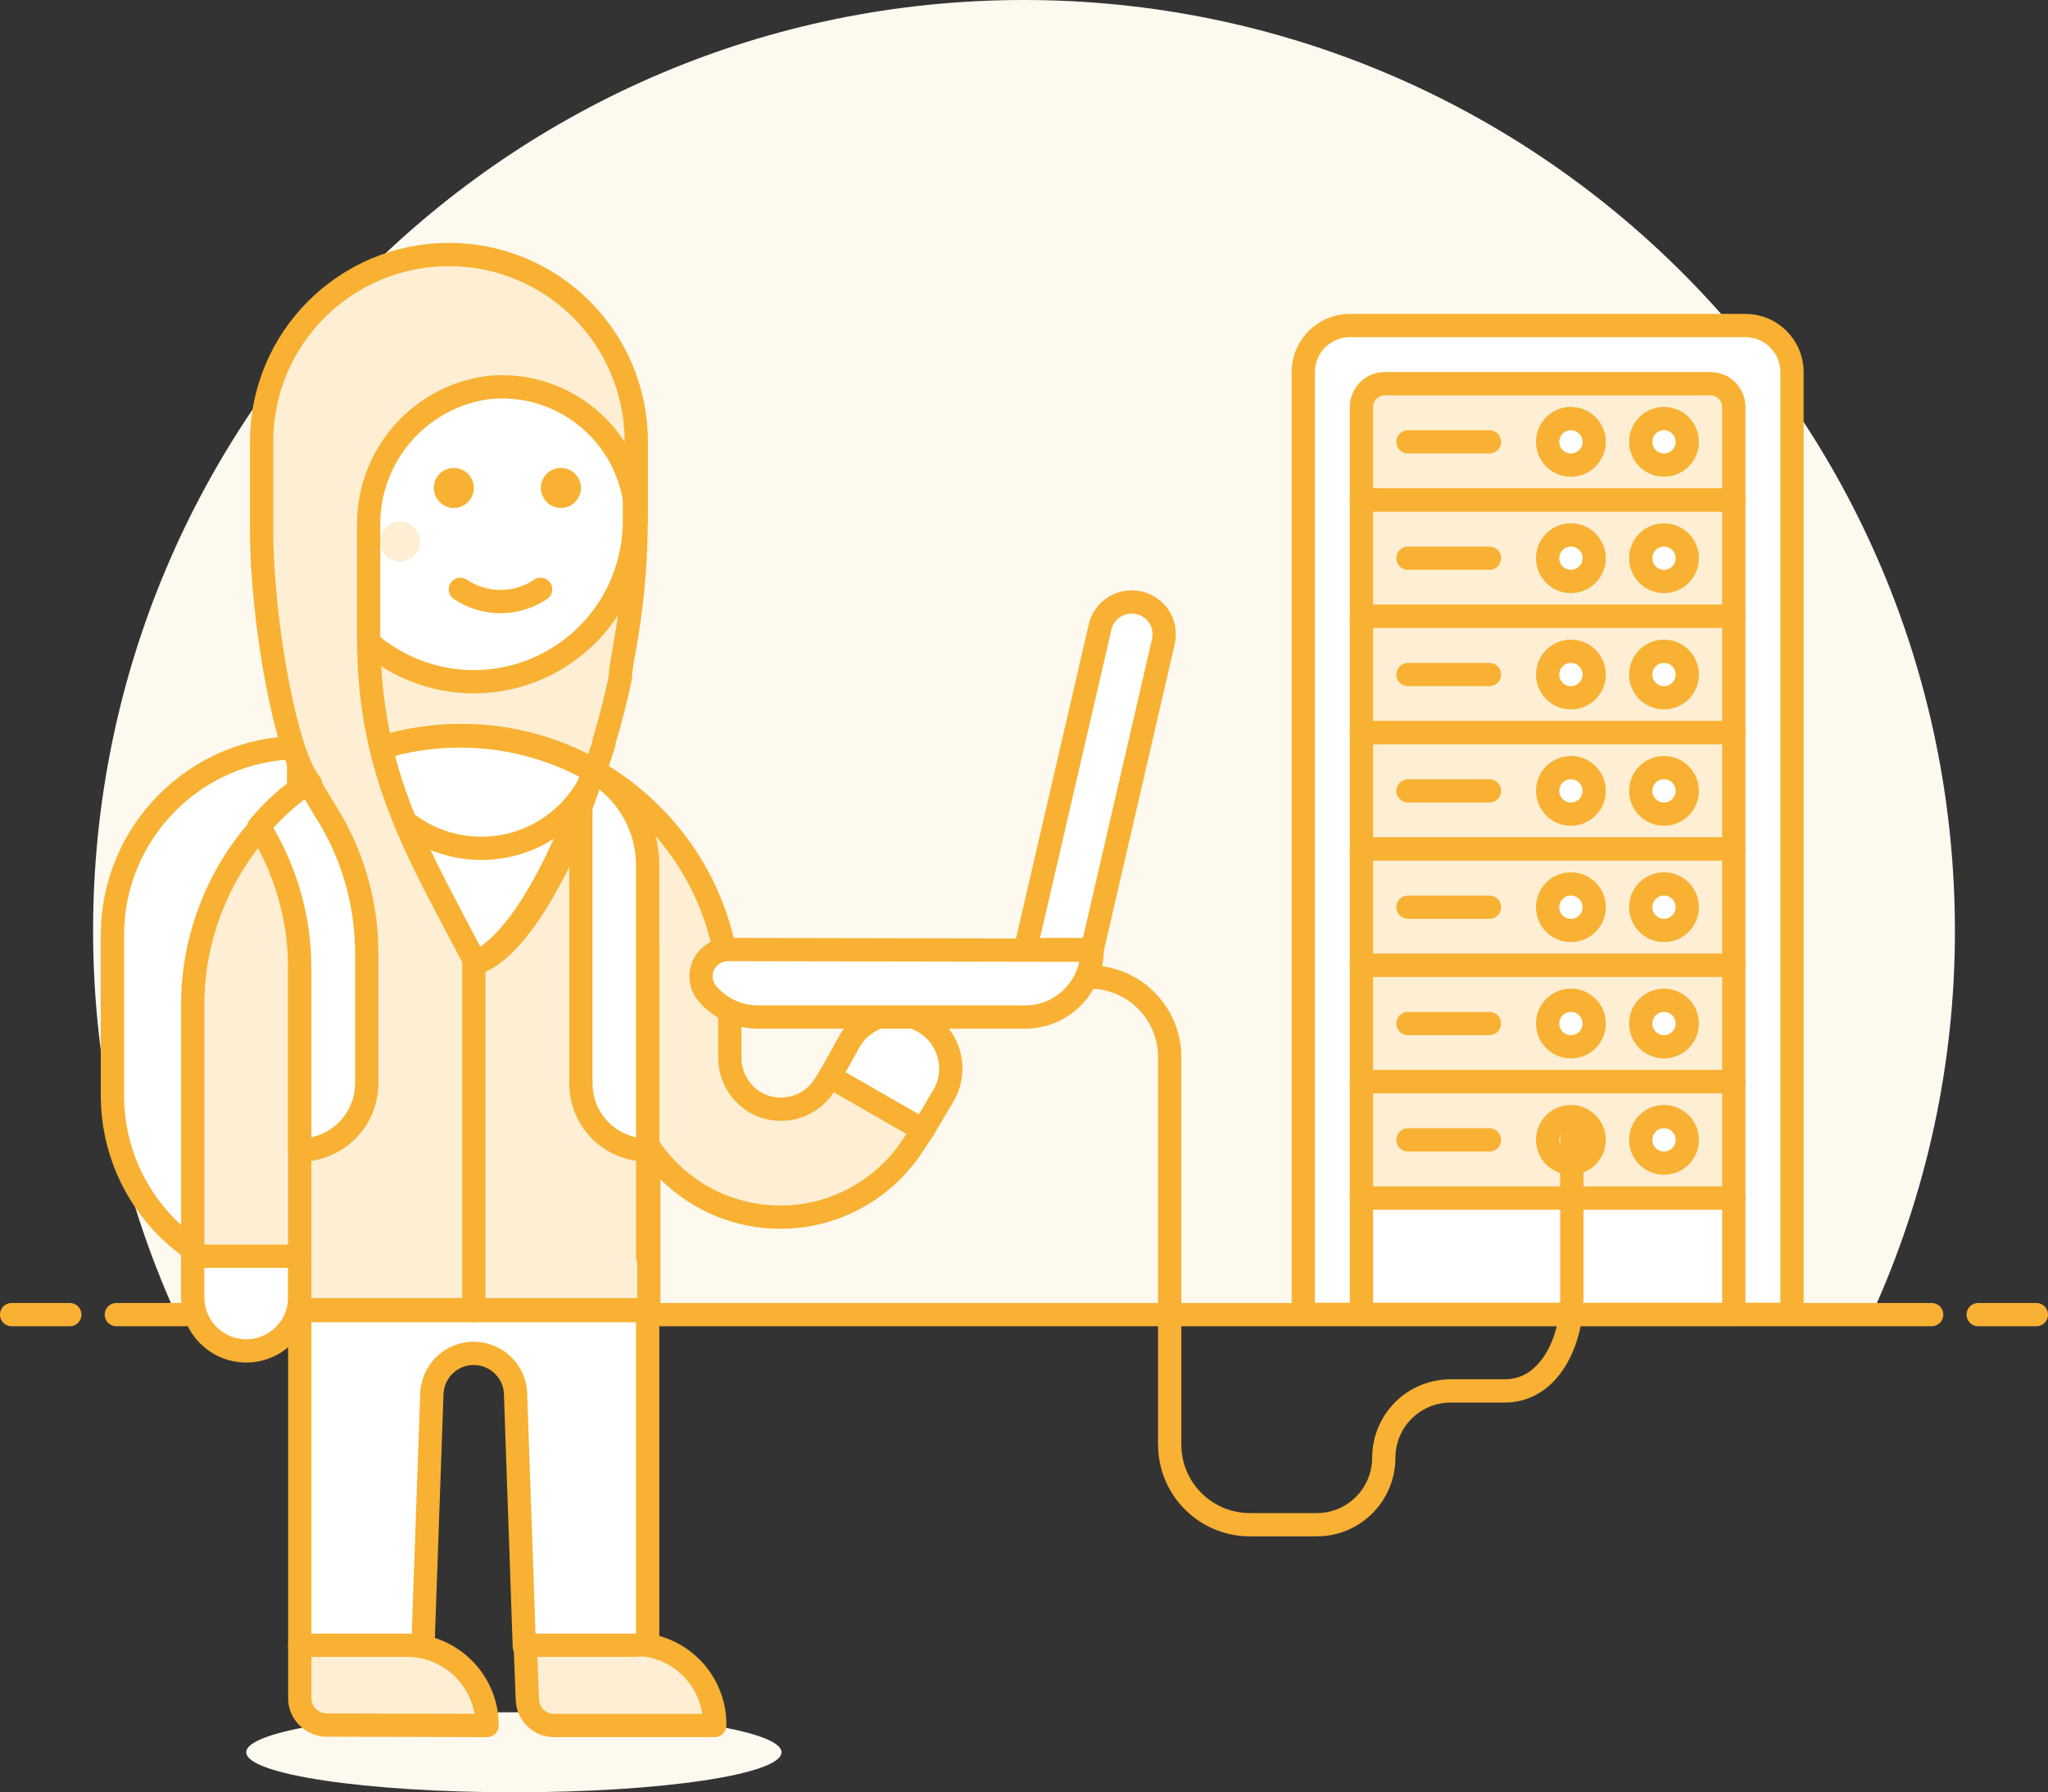 <?xml version="1.0" standalone="no"?>
<!DOCTYPE svg PUBLIC "-//W3C//DTD SVG 1.1//EN" "http://www.w3.org/Graphics/SVG/1.1/DTD/svg11.dtd">
<svg xmlns="http://www.w3.org/2000/svg" id="Ebene_2" data-name="Ebene 2" viewBox="0 0 88 77.03" width="88" height="77.03">
  <rect x="0" y="0" width="88" height="77.03" fill="#333333" stroke="none"/>
  <defs>
    <style>
      .cls-1, .cls-2, .cls-3 {
        stroke: #f8b133;
        stroke-linecap: round;
        stroke-linejoin: round;
      }

      .cls-1, .cls-4 {
        fill: #fff;
      }

      .cls-2, .cls-5 {
        fill: #feefd4;
      }

      .cls-3 {
        fill: none;
      }

      .cls-6 {
        fill: #f8b133;
      }

      .cls-6, .cls-4, .cls-7, .cls-5 {
        stroke-width: 0px;
      }

      .cls-7 {
        fill: #fef9ef;
      }
    </style>
  </defs>
  <g id="Duotone">
    <g id="Icons">
      <g id="Background">
        <path class="cls-7" d="m84,39.99C83.99,17.89,66.08,0,43.99,0S3.99,17.92,4,40.01c0,5.68,1.22,11.3,3.56,16.48h72.87c2.36-5.18,3.58-10.81,3.57-16.51Z"/>
        <line class="cls-3" x1="5" y1="56.5" x2="83" y2="56.5"/>
        <line class="cls-3" x1=".5" y1="56.5" x2="3" y2="56.5"/>
        <line class="cls-3" x1="85" y1="56.5" x2="87.5" y2="56.5"/>
      </g>
      <g id="Scene">
        <ellipse class="cls-7" cx="22.08" cy="75.31" rx="11.5" ry="1.72"/>
        <path class="cls-4" d="m27.83,56.33v14.43c-.19-.02-.38-.02-.57,0h-4.73l-.38-10.93c-.07-.99-.94-1.73-1.93-1.66-.89.07-1.59.77-1.66,1.66l-.39,11c-.23-.05-.46-.07-.69-.07h-4.6v-14.43h14.95Z"/>
        <path class="cls-3" d="m27.83,56.33v14.43c-.19-.02-.38-.02-.57,0h-4.73l-.38-10.93c-.07-.99-.94-1.73-1.93-1.66-.89.07-1.59.77-1.66,1.66l-.39,11c-.23-.05-.46-.07-.69-.07h-4.6v-14.43h14.95Z"/>
        <path class="cls-2" d="m26.66,29.1c-.19.93-.43,1.86-.71,2.78,0,.03,0,.05,0,.08-.13.39-.25.78-.39,1.17-1.74-1-3.71-1.52-5.71-1.52-1.18,0-2.35.18-3.47.53-.36-1.56-.55-3.16-.55-4.77v-4.72c-.06-3.03,2.17-5.62,5.18-6,3.17-.3,5.99,2.02,6.29,5.19.02.18.03.36.03.54v.35c-.02,1.76-.2,3.52-.52,5.26-.06.39-.15.74-.15,1.11Z"/>
        <path class="cls-4" d="m20.36,13.21c-3.81,0-6.9,3.09-6.9,6.9v.88c-.66.12-1.15.7-1.15,1.38,0,.73.56,1.34,1.29,1.41.76,3.73,4.41,6.14,8.14,5.38,3.21-.66,5.51-3.47,5.52-6.75v-2.3c0-3.81-3.09-6.9-6.9-6.9Z"/>
        <path class="cls-1" d="m4.83,47.13c.03,4.41,3.59,7.97,8,8v-23c-4.42.03-7.99,3.63-8,8.05v6.95Z"/>
        <path class="cls-3" d="m20.36,13.21c-3.81,0-6.9,3.09-6.9,6.9v.88c-.66.12-1.15.7-1.15,1.38,0,.73.56,1.34,1.29,1.41.76,3.73,4.41,6.14,8.14,5.38,3.21-.66,5.51-3.47,5.52-6.75v-2.3c0-3.81-3.09-6.9-6.9-6.9Z"/>
        <path class="cls-6" d="m19.49,20.11c-.47,0-.86.4-.85.87s.4.86.87.85c.47,0,.85-.39.85-.86,0-.47-.38-.86-.86-.86,0,0,0,0-.01,0Z"/>
        <path class="cls-6" d="m24.09,20.11c-.47,0-.86.4-.85.87s.4.86.87.85c.47,0,.85-.39.85-.86,0-.47-.38-.86-.86-.86,0,0,0,0-.01,0Z"/>
        <circle class="cls-5" cx="17.19" cy="23.27" r=".86"/>
        <path class="cls-3" d="m19.78,25.33c1.04.7,2.41.7,3.45,0"/>
        <path class="cls-2" d="m30.71,74.16h-6.94c-.6-.02-1.09-.51-1.11-1.11l-.09-2.34h4.69c.19-.02.38-.02.57,0,1.68.28,2.91,1.75,2.88,3.45Z"/>
        <path class="cls-2" d="m20.93,74.16c0-1.9-1.53-3.44-3.43-3.45,0,0-.01,0-.02,0h-4.6v2.28c0,.63.52,1.14,1.15,1.15l6.9.02Z"/>
        <path class="cls-1" d="m8.28,55.76c0,1.27,1.03,2.3,2.3,2.3,1.27,0,2.3-1.03,2.3-2.3h0v-1.77h-4.6v1.77Z"/>
        <path class="cls-1" d="m16.32,32.14c.72,3.17,1.81,4.93,4,9.24,1.71-.5,3.72-4,5.14-8.23h0c-1.74-.99-3.71-1.51-5.71-1.51-1.16-.01-2.32.16-3.43.5Z"/>
        <path class="cls-1" d="m25.49,33.14h0c-1.74-.99-3.71-1.51-5.71-1.51-1.17,0-2.34.17-3.46.53.24,1.06.58,2.09,1,3.09,2.25,1.86,5.58,1.54,7.43-.71.24-.29.44-.6.62-.93.05-.15.11-.29.16-.44l-.04-.03Z"/>
        <path class="cls-1" d="m58,13.99h17c1.1,0,2,.9,2,2v40.5h-21V15.99c0-1.1.9-2,2-2Z"/>
        <rect class="cls-1" x="58.5" y="51.49" width="16" height="5"/>
        <path class="cls-2" d="m59.5,16.49h14c.55,0,1,.45,1,1v4h-16v-4c0-.55.45-1,1-1Z"/>
        <circle class="cls-1" cx="67.5" cy="18.99" r="1"/>
        <circle class="cls-1" cx="71.5" cy="18.99" r="1"/>
        <line class="cls-3" x1="60.5" y1="18.99" x2="64" y2="18.99"/>
        <rect class="cls-2" x="58.5" y="21.49" width="16" height="5"/>
        <circle class="cls-1" cx="67.5" cy="23.99" r="1"/>
        <circle class="cls-1" cx="71.5" cy="23.99" r="1"/>
        <line class="cls-3" x1="60.5" y1="23.99" x2="64" y2="23.99"/>
        <rect class="cls-2" x="58.5" y="26.49" width="16" height="5"/>
        <circle class="cls-1" cx="67.5" cy="28.99" r="1"/>
        <circle class="cls-1" cx="71.5" cy="28.99" r="1"/>
        <line class="cls-3" x1="60.5" y1="28.99" x2="64" y2="28.99"/>
        <rect class="cls-2" x="58.5" y="31.49" width="16" height="5"/>
        <circle class="cls-1" cx="67.5" cy="33.99" r="1"/>
        <circle class="cls-1" cx="71.5" cy="33.99" r="1"/>
        <line class="cls-3" x1="60.5" y1="33.99" x2="64" y2="33.99"/>
        <rect class="cls-2" x="58.5" y="36.49" width="16" height="5"/>
        <circle class="cls-1" cx="67.5" cy="38.99" r="1"/>
        <circle class="cls-1" cx="71.5" cy="38.99" r="1"/>
        <line class="cls-3" x1="60.5" y1="38.99" x2="64" y2="38.99"/>
        <rect class="cls-2" x="58.5" y="41.49" width="16" height="5"/>
        <circle class="cls-1" cx="67.5" cy="43.99" r="1"/>
        <circle class="cls-1" cx="71.5" cy="43.99" r="1"/>
        <line class="cls-3" x1="60.5" y1="43.99" x2="64" y2="43.99"/>
        <rect class="cls-2" x="58.5" y="46.49" width="16" height="5"/>
        <circle class="cls-3" cx="67.5" cy="48.99" r="1"/>
        <circle class="cls-1" cx="71.5" cy="48.99" r="1"/>
        <line class="cls-3" x1="60.5" y1="48.99" x2="64" y2="48.99"/>
        <path class="cls-3" d="m46.81,41.99c1.91,0,3.45,1.54,3.45,3.45h0v16.64c0,1.9,1.53,3.44,3.43,3.45,0,0,.01,0,.02,0h2.87c1.59,0,2.87-1.28,2.88-2.87,0-1.59,1.27-2.87,2.86-2.88,0,0,0,0,.01,0h2.33c1.91,0,2.88-2.12,2.88-4v-6.9"/>
        <path class="cls-5" d="m8.28,43.11v10.88h4.6v2.3h15v-7c2.08,3.12,6.3,3.96,9.42,1.88.75-.5,1.39-1.14,1.88-1.88l.5-.75-4-2.3-.32.5c-.7.99-2.07,1.23-3.06.54-.57-.4-.92-1.06-.94-1.76v-2.4c0-3.08-1.24-6.04-3.45-8.19-.7-.69-1.48-1.28-2.33-1.77-.17.52-.36,1-.54,1.52-1.36,3.51-3.1,6.26-4.6,6.71-2.38-4.61-4.6-8-4.6-14v-4.74c-.06-3.03,2.17-5.62,5.18-6,3.17-.3,5.99,2.02,6.29,5.19.02.18.03.36.03.54v-3.39c0-4.45-3.6-8.05-8.05-8.05s-8.05,3.6-8.05,8.05v3.8c0,3.87,1.05,9.72,2.1,10.88-3.14,2.12-5.03,5.65-5.06,9.44Z"/>
        <path class="cls-3" d="m8.28,43.11v10.88h4.6v2.3h15v-7c2.08,3.12,6.3,3.96,9.42,1.88.75-.5,1.39-1.14,1.88-1.88l.5-.75-4-2.3-.32.5c-.7.99-2.07,1.23-3.06.54-.57-.4-.92-1.06-.94-1.76v-2.4c0-3.08-1.24-6.04-3.45-8.19-.7-.69-1.48-1.28-2.33-1.77-.17.52-.36,1-.54,1.52-1.36,3.51-3.1,6.26-4.6,6.71-2.38-4.61-4.6-8-4.6-14v-4.74c-.06-3.03,2.17-5.62,5.18-6,3.17-.3,5.99,2.02,6.29,5.19.02.18.03.36.03.54v-3.39c0-4.45-3.6-8.05-8.05-8.05s-8.05,3.6-8.05,8.05v3.8c0,3.87,1.05,9.72,2.1,10.88-3.14,2.12-5.03,5.65-5.06,9.44Z"/>
        <path class="cls-1" d="m39.66,43.9c-1.1-.64-2.51-.26-3.15.84l-.85,1.53h0l4,2.3.88-1.48c.64-1.1.27-2.52-.83-3.16-.02-.01-.03-.02-.05-.03Z"/>
        <line class="cls-3" x1="12.88" y1="40.81" x2="12.88" y2="54.03"/>
        <line class="cls-3" x1="27.83" y1="40.81" x2="27.83" y2="54.03"/>
        <path class="cls-1" d="m24.96,34.67v11.89c0,1.59,1.28,2.87,2.87,2.87h0v-12.23c0-1.67-.89-3.21-2.33-4.05-.17.52-.36,1.02-.54,1.52Z"/>
        <path class="cls-1" d="m11.13,35.53c1.14,1.82,1.75,3.93,1.75,6.08v7.82c1.59,0,2.87-1.28,2.88-2.87v-5.57c0-2-.52-3.97-1.52-5.71l-1-1.65c-.79.53-1.5,1.17-2.11,1.9Z"/>
        <line class="cls-3" x1="20.36" y1="41.38" x2="20.36" y2="56.33"/>
        <path class="cls-1" d="m31.28,40.81c-.64,0-1.15.51-1.16,1.14,0,.28.1.55.28.76.54.63,1.33,1,2.16,1h11.5c1.58,0,2.86-1.29,2.87-2.87l-15.65-.03Z"/>
        <path class="cls-1" d="m44.06,40.81h2.87l3.06-13.24c.09-.41,0-.85-.27-1.18-.49-.6-1.37-.69-1.97-.21-.25.2-.43.49-.49.81l-3.2,13.82Z"/>
      </g>
    </g>
  </g>
</svg>